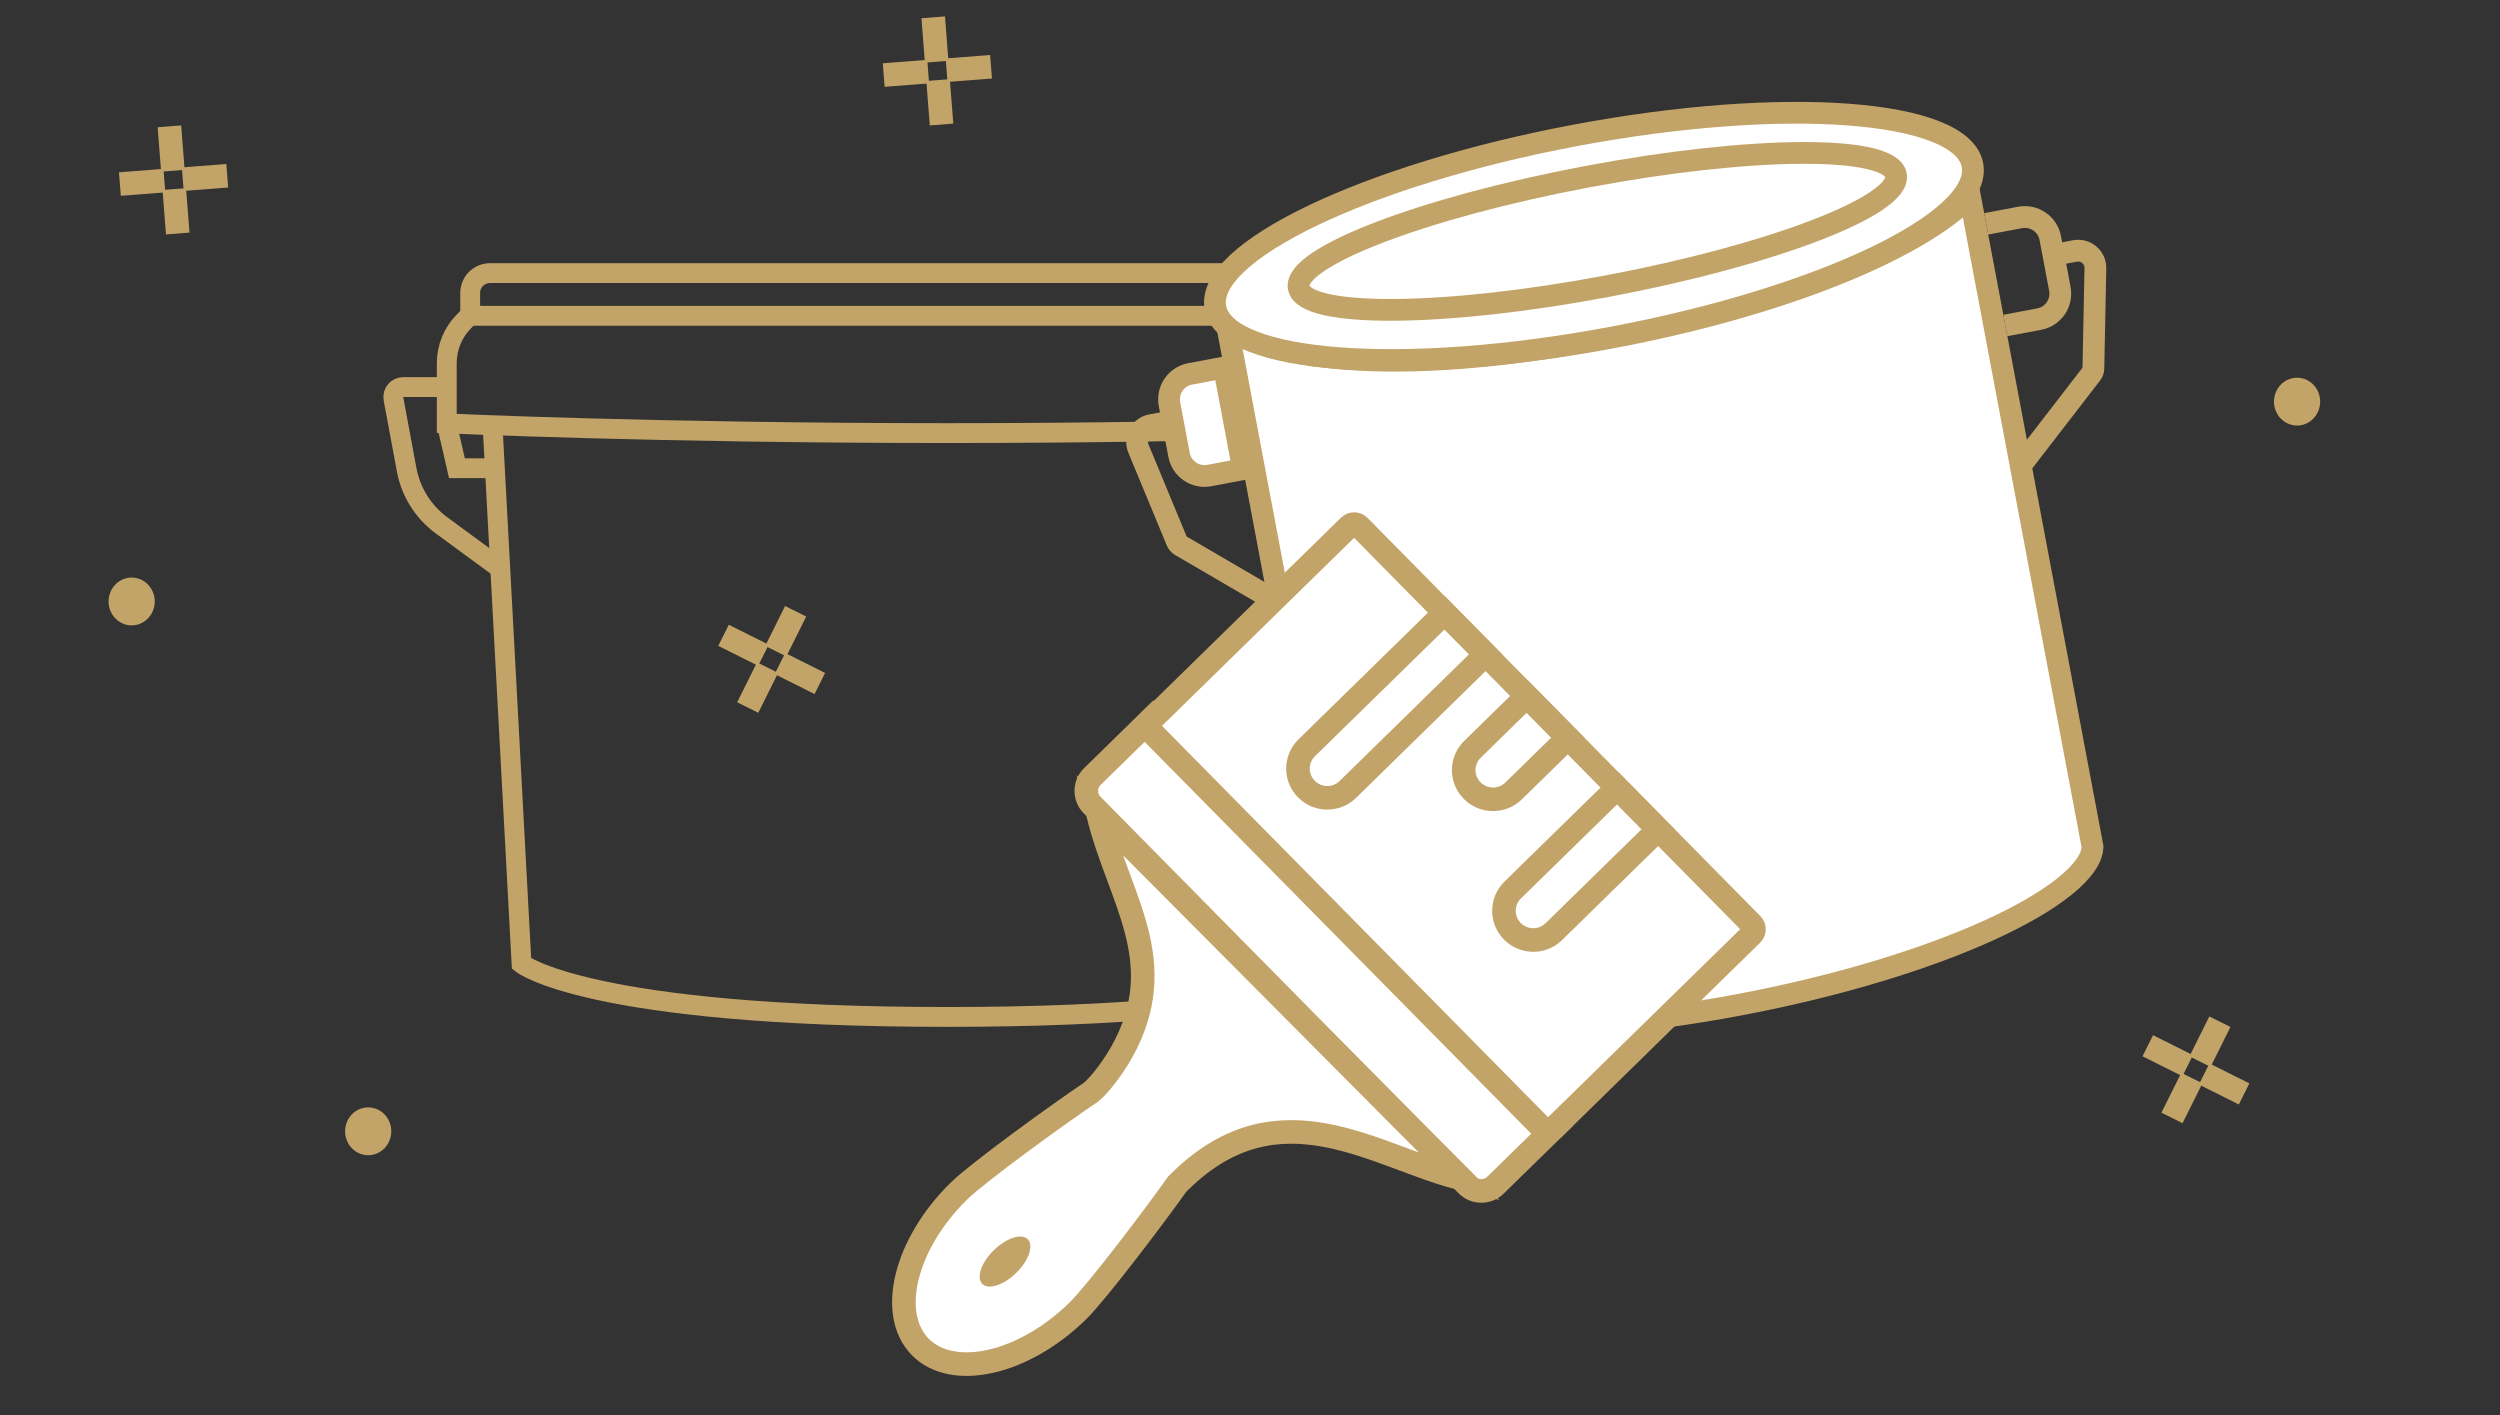 <?xml version="1.0" encoding="UTF-8"?>
<svg xmlns="http://www.w3.org/2000/svg" width="212" height="120" viewBox="0 0 212 120" fill="none">
  <rect x="0" y="0" width="212" height="120" fill="#333333" stroke="none"/>
  <path d="M30.432 97.789C29.443 97.337 28.995 96.14 29.431 95.116C29.868 94.091 31.023 93.627 32.013 94.079C33.002 94.531 33.45 95.728 33.013 96.752C32.577 97.777 31.421 98.241 30.432 97.789Z" fill="#C3A468"></path>
  <path d="M194.002 35.913C193.013 35.461 192.565 34.264 193.001 33.24C193.437 32.215 194.593 31.751 195.582 32.203C196.571 32.655 197.019 33.852 196.583 34.877C196.147 35.901 194.991 36.365 194.002 35.913Z" fill="#C3A468"></path>
  <path d="M10.375 52.86C9.386 52.408 8.938 51.211 9.374 50.187C9.811 49.163 10.966 48.699 11.956 49.151C12.945 49.602 13.393 50.799 12.956 51.824C12.52 52.848 11.364 53.312 10.375 52.86Z" fill="#C3A468"></path>
  <path d="M16.496 15.119L18.273 14.982M11.165 15.532L12.942 15.394M14.857 17.031L14.994 18.805M14.444 11.708L14.582 13.482" stroke="#C3A468" stroke-width="2" stroke-linecap="square"></path>
  <path d="M81.267 5.877L83.043 5.74M75.936 6.289L77.713 6.152M79.627 7.789L79.765 9.563M79.215 2.466L79.352 4.24" stroke="#C3A468" stroke-width="2" stroke-linecap="square"></path>
  <path d="M41.771 36.109L44.226 81.716C44.226 81.716 49.819 86.245 80.429 86.236C110.881 86.227 116.224 81.716 116.224 81.716L118.678 36.109" stroke="#C3A468" stroke-width="1.682"></path>
  <path d="M120.724 26.66L121.299 27.238C122.24 28.184 122.769 29.464 122.769 30.798V35.905C122.769 35.905 105.083 36.727 80.327 36.727C55.571 36.727 37.885 35.905 37.885 35.905L37.885 30.798C37.885 29.464 38.413 28.184 39.355 27.238L39.93 26.66" stroke="#C3A468" stroke-width="1.682"></path>
  <path d="M39.872 24.842C39.872 23.913 40.625 23.16 41.554 23.16H119.008C119.936 23.16 120.689 23.913 120.689 24.842V26.779H39.872V24.842Z" stroke="#C3A468" stroke-width="1.682"></path>
  <path d="M37.916 36.086L38.748 39.705H42.034" stroke="#C3A468" stroke-width="1.682"></path>
  <path d="M122.749 36.086L122.392 39.705H118.116" stroke="#C3A468" stroke-width="1.682"></path>
  <path d="M37.849 32.823H34.192C33.666 32.823 33.269 33.301 33.365 33.818L34.485 39.837C34.837 41.73 35.898 43.417 37.45 44.556L42.18 48.026" stroke="#C3A468" stroke-width="1.682"></path>
  <path d="M122.6 32.823H126.257C126.783 32.823 127.18 33.301 127.084 33.818L125.964 39.837C125.612 41.73 124.552 43.417 122.999 44.556L118.269 48.026" stroke="#C3A468" stroke-width="1.682"></path>
  <path d="M67.033 56.715L68.627 57.513M62.25 54.322L63.844 55.119M64.645 57.51L63.852 59.102M67.025 52.732L66.232 54.325" stroke="#C3A468" stroke-width="2" stroke-linecap="square"></path>
  <path d="M174.687 21.521L175.957 21.282C176.868 21.11 177.707 21.82 177.689 22.747L177.518 31.261C177.514 31.42 177.459 31.574 177.36 31.699L171.619 39.14" stroke="#C3A468" stroke-width="1.846"></path>
  <path d="M98.891 35.809L97.621 36.048C96.709 36.22 96.186 37.187 96.541 38.044L99.8 45.91C99.861 46.058 99.969 46.181 100.106 46.262L108.083 50.918" stroke="#C3A468" stroke-width="1.846"></path>
  <path d="M168.43 18.982L171.303 18.441C172.493 18.216 173.639 18.999 173.863 20.189L174.676 24.498C174.9 25.688 174.117 26.834 172.927 27.059L170.054 27.6" stroke="#C3A468" stroke-width="1.846"></path>
  <path d="M102.546 40.326L105.418 39.784L103.794 31.166L100.921 31.707C99.731 31.932 98.948 33.078 99.173 34.268L99.985 38.577C100.209 39.767 101.356 40.55 102.546 40.326Z" fill="white" stroke="#C3A468" stroke-width="1.846"></path>
  <path d="M177.447 71.802L177.42 72.044C177.329 72.838 176.649 73.896 175.113 75.14C173.615 76.352 171.456 77.616 168.747 78.853C163.335 81.323 155.864 83.625 147.448 85.212C139.031 86.798 131.234 87.374 125.295 87.043C122.321 86.877 119.851 86.486 118.013 85.902C116.13 85.304 115.112 84.565 114.738 83.858L114.625 83.644L104.14 28.02C106.321 29.129 109.461 30.041 113.826 30.411C119.638 30.904 127.68 30.444 138.653 28.168C149.453 25.928 156.855 23.117 161.552 20.562C163.898 19.287 165.595 18.062 166.706 16.984C166.826 16.868 166.939 16.75 167.048 16.635L177.447 71.802Z" fill="white" stroke="#C3A468" stroke-width="1.846"></path>
  <path d="M167.264 13.996C168.155 18.724 154.506 25.265 136.778 28.607C119.05 31.948 103.956 30.825 103.065 26.098C102.173 21.37 115.823 14.829 133.551 11.487C151.279 8.145 166.373 9.269 167.264 13.996Z" fill="white" stroke="#C3A468" stroke-width="1.846"></path>
  <path d="M160.777 14.85C161.26 17.411 150.313 21.624 136.328 24.26C122.342 26.896 110.613 26.957 110.131 24.396C109.648 21.836 120.594 17.623 134.58 14.987C148.565 12.35 160.294 12.289 160.777 14.85Z" fill="white" stroke="#C3A468" stroke-width="1.846"></path>
  <path fill-rule="evenodd" clip-rule="evenodd" d="M97.788 60.803L131.972 95.456L126.817 100.501C126.141 101.162 125.055 101.154 124.392 100.481L92.61 68.264C91.946 67.591 91.957 66.509 92.633 65.848L97.788 60.803Z" fill="white" stroke="#C3A468" stroke-width="2"></path>
  <path d="M148.566 78.385L115.26 44.623C115.029 44.388 114.651 44.385 114.416 44.614L97.546 61.124C97.311 61.354 97.308 61.73 97.54 61.965L130.845 95.727C131.077 95.961 131.455 95.965 131.689 95.735L148.559 79.225C148.794 78.996 148.797 78.619 148.566 78.385Z" fill="white" stroke="#C3A468" stroke-width="2"></path>
  <path d="M99.824 100.418L100.101 100.146C108.552 91.876 116.755 98.193 123.925 99.941L93.094 68.958C94.847 76.256 99.43 81.524 95.093 89.273C94.085 91.011 92.825 92.495 92.284 92.774C89.829 94.425 82.992 99.364 81.329 100.991C76.757 105.465 75.279 111.419 78.044 114.222C80.809 117.024 86.811 115.657 91.383 111.182C93.046 109.555 98.123 102.834 99.824 100.418Z" fill="white" stroke="#C3A468" stroke-width="2"></path>
  <path d="M83.293 108.871C83.817 109.402 85.107 108.987 86.174 107.943C87.24 106.899 87.68 105.622 87.156 105.09C86.631 104.559 85.341 104.974 84.275 106.018C83.208 107.062 82.768 108.339 83.293 108.871Z" fill="#C3A468"></path>
  <path fill-rule="evenodd" clip-rule="evenodd" d="M122.507 51.967L125.991 55.498L114.292 66.947C113.315 67.903 111.744 67.888 110.781 66.912C109.819 65.937 109.831 64.371 110.808 63.415L122.507 51.967Z" stroke="#C3A468" stroke-width="2"></path>
  <path fill-rule="evenodd" clip-rule="evenodd" d="M129.475 59.031L132.959 62.563L128.349 67.075C127.371 68.031 125.8 68.015 124.837 67.04C123.875 66.065 123.887 64.499 124.864 63.543L129.475 59.031Z" stroke="#C3A468" stroke-width="2"></path>
  <path fill-rule="evenodd" clip-rule="evenodd" d="M137.14 66.801L140.624 70.332L131.76 79.006C130.783 79.963 129.211 79.947 128.249 78.972C127.287 77.997 127.299 76.431 128.276 75.475L137.14 66.801Z" stroke="#C3A468" stroke-width="2"></path>
  <path d="M187.809 91.519L189.404 92.317M183.027 89.125L184.621 89.923M185.422 92.314L184.629 93.906M187.801 87.536L187.008 89.129" stroke="#C3A468" stroke-width="2" stroke-linecap="square"></path>
</svg>

